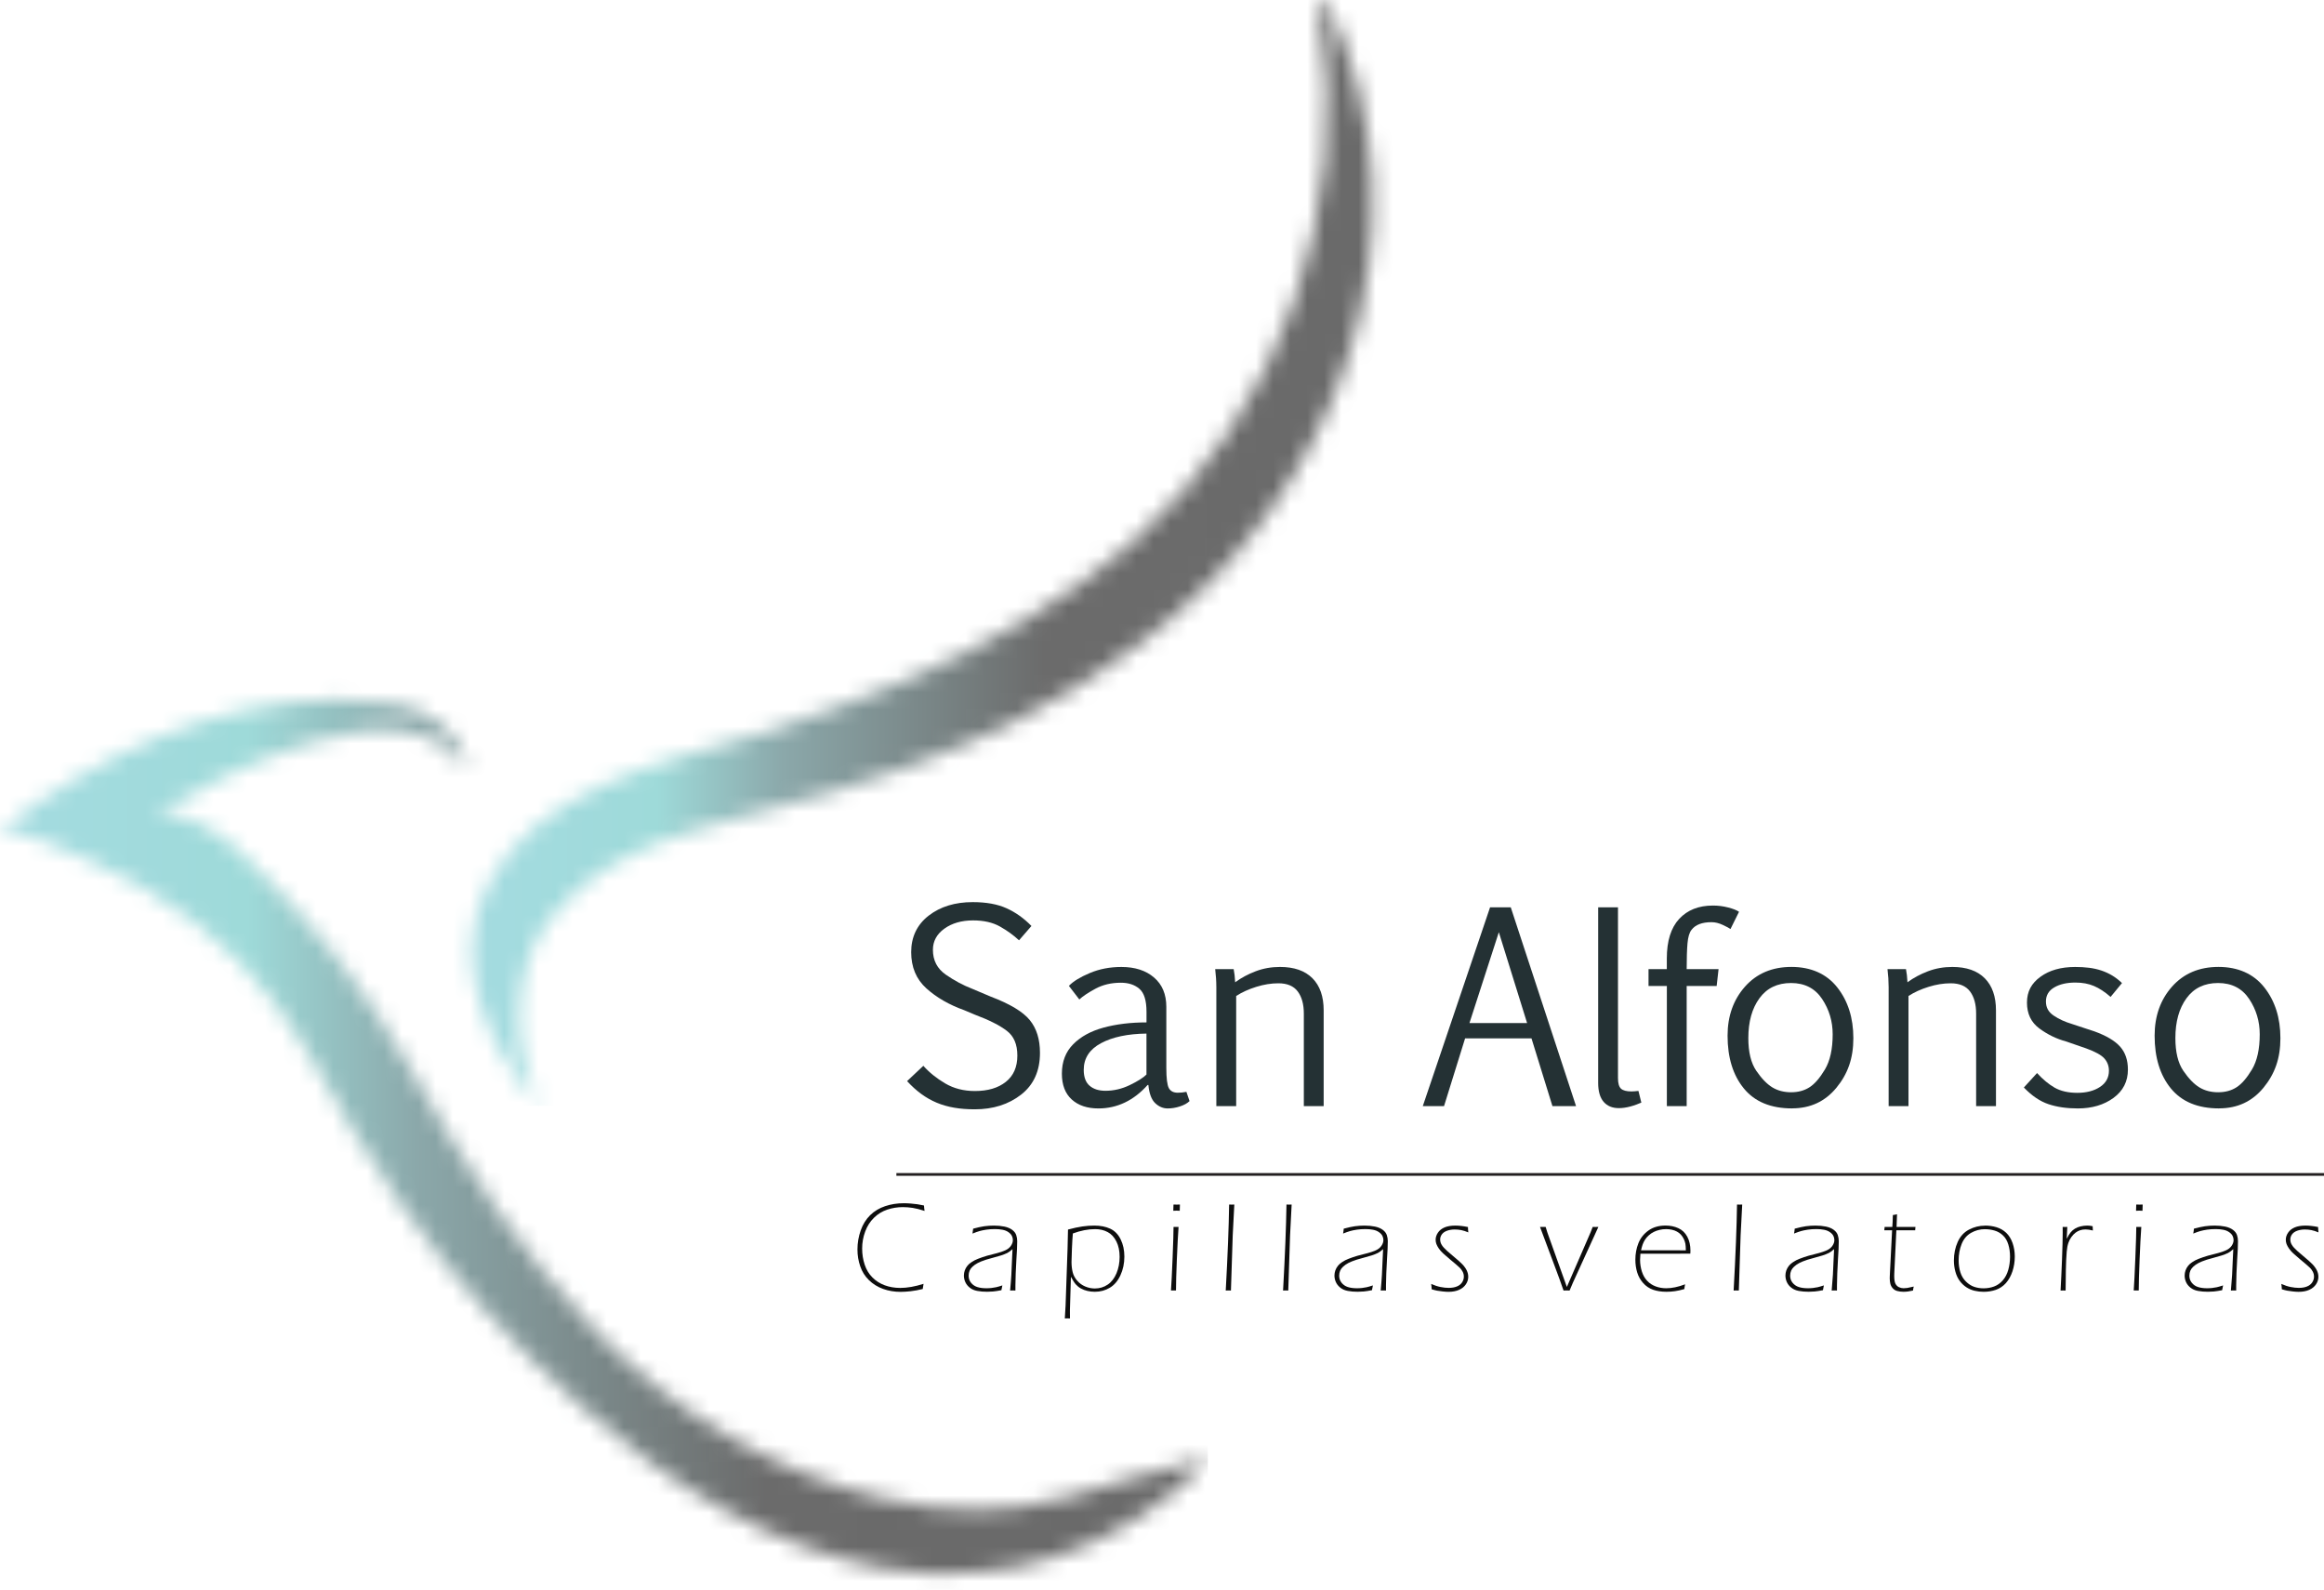 <svg width="136" height="93" viewBox="0 0 136 93" fill="none" xmlns="http://www.w3.org/2000/svg">
<g id="Logo" clip-path="url(#clip0_83_697)">
<g id="Clip path group">
<mask id="mask0_83_697" style="mask-type:luminance" maskUnits="userSpaceOnUse" x="27" y="0" width="54" height="65">
<g id="clippath">
<path id="Vector" d="M77.462 0.013C77.174 0.156 77.159 0.444 77.206 0.747C79.093 12.245 75.001 24.062 66.225 31.775C62.309 35.176 57.849 37.747 53.069 39.776C50.176 40.989 47.251 42.059 44.31 42.969C38.651 44.662 31.346 46.179 28.501 51.88C26.279 56.319 28.565 61.222 31.522 64.687C31.522 64.703 31.554 64.703 31.554 64.687C31.57 64.687 31.57 64.655 31.554 64.655C29.956 61.238 29.86 56.814 32.177 53.764C34.223 51.066 37.34 49.564 40.521 48.606C41.896 48.191 43.175 47.84 44.342 47.52C47.427 46.754 50.336 45.876 53.101 44.87C57.897 43.145 62.612 40.766 66.689 37.668C78.246 29.028 84.192 13.634 77.606 0.061C77.584 0.026 77.552 0 77.512 0C77.496 0 77.48 0.005 77.462 0.013Z" fill="white"/>
</g>
</mask>
<g mask="url(#mask0_83_697)">
<g id="Group">
<path id="Vector_2" d="M84.192 0H26.279V64.703H84.192V0Z" fill="url(#paint0_linear_83_697)"/>
</g>
</g>
</g>
<g id="Clip path group_2">
<mask id="mask1_83_697" style="mask-type:luminance" maskUnits="userSpaceOnUse" x="0" y="40" width="71" height="53">
<g id="clippath-1">
<path id="Vector_3" d="M0.048 48.574C-1.77491e-05 48.606 0.016 48.622 0.064 48.638C0.863 48.686 1.582 48.83 2.206 49.069C4.332 49.868 6.442 50.858 8.536 52.04C12.516 54.275 15.761 57.677 18.047 61.621C19.837 64.687 21.244 67.37 23.578 70.627C26.679 75.003 30.211 78.931 34.175 82.413C39.099 86.852 45.221 90.589 51.711 91.754C58.728 93 65.553 90.653 70.493 85.638C70.685 85.447 70.637 85.367 70.349 85.431C67.695 85.99 65.122 86.82 62.532 87.57C58.936 88.593 55.483 88.529 51.727 87.682C45.285 86.181 39.642 82.764 35.023 78.069C30.547 73.47 27.158 68.184 24.025 62.531C21.404 57.884 18.127 53.7 14.21 50.012C12.996 48.862 11.173 47.504 9.239 47.584C9.229 47.584 9.223 47.579 9.223 47.568V47.536C9.223 47.526 9.229 47.52 9.239 47.52C13.012 45.285 23.833 39.568 27.19 44.965C27.254 45.061 27.27 45.045 27.27 44.933C27.062 42.842 24.984 41.484 23.098 41.181C22.014 41.004 20.913 40.92 19.805 40.92C12.708 40.92 5.344 44.347 0.048 48.574Z" fill="white"/>
</g>
</mask>
<g mask="url(#mask1_83_697)">
<g id="Group_2">
<path id="Vector_4" d="M70.685 39.568H0V93H70.685V39.568Z" fill="url(#paint1_linear_83_697)"/>
</g>
</g>
</g>
<path id="Vector_5" d="M54.033 62.354C54.38 62.745 54.807 63.089 55.312 63.386C55.817 63.683 56.398 63.831 57.053 63.831C57.807 63.831 58.41 63.654 58.859 63.296C59.31 62.94 59.535 62.427 59.535 61.76C59.535 61.092 59.329 60.621 58.915 60.305C58.501 59.989 57.882 59.676 57.061 59.369L56.429 59.103C55.542 58.786 54.804 58.36 54.211 57.825C53.618 57.29 53.322 56.583 53.322 55.703C53.322 54.823 53.664 54.096 54.347 53.569C55.029 53.042 55.888 52.779 56.922 52.779C57.715 52.779 58.376 52.899 58.906 53.14C59.435 53.379 59.919 53.724 60.36 54.175L59.633 55.013C59.315 54.716 58.944 54.448 58.52 54.208C58.097 53.969 57.572 53.849 56.944 53.849C56.273 53.849 55.713 54.01 55.266 54.331C54.818 54.652 54.594 55.066 54.594 55.57C54.594 56.188 54.845 56.672 55.347 57.022C55.849 57.37 56.365 57.646 56.893 57.849L57.98 58.309C59.102 58.734 59.861 59.191 60.261 59.679C60.661 60.168 60.859 60.807 60.859 61.599C60.859 62.653 60.491 63.467 59.758 64.04C59.022 64.614 58.119 64.901 57.046 64.901C56.61 64.901 56.21 64.871 55.846 64.808C55.481 64.746 55.138 64.649 54.818 64.515C54.497 64.38 54.195 64.21 53.912 64.002C53.627 63.794 53.351 63.544 53.082 63.251L54.036 62.354H54.033Z" fill="#243134"/>
<path id="Vector_6" d="M62.553 57.678C62.803 57.416 63.21 57.166 63.773 56.929C64.335 56.691 64.953 56.573 65.624 56.573C66.421 56.573 67.059 56.779 67.534 57.19C68.014 57.6 68.253 58.172 68.253 58.905V62.475C68.253 63.084 68.303 63.478 68.4 63.659C68.498 63.839 68.672 63.93 68.921 63.93C69.088 63.93 69.257 63.913 69.428 63.879L69.612 64.42C69.479 64.55 69.292 64.653 69.049 64.732C68.806 64.812 68.568 64.85 68.333 64.85C68.065 64.85 67.82 64.748 67.603 64.542C67.385 64.336 67.251 63.981 67.203 63.477H67.158C66.752 63.932 66.308 64.275 65.825 64.505C65.343 64.735 64.828 64.85 64.28 64.85C63.623 64.85 63.103 64.676 62.718 64.326C62.333 63.976 62.141 63.473 62.141 62.816C62.141 62.113 62.361 61.54 62.803 61.094C63.244 60.648 63.835 60.324 64.58 60.121C65.325 59.919 66.163 59.816 67.093 59.816V59.194C67.093 58.536 66.954 58.087 66.677 57.851C66.401 57.613 66.04 57.495 65.594 57.495C65.031 57.495 64.534 57.613 64.102 57.847C63.67 58.082 63.357 58.291 63.162 58.475L62.553 57.681V57.678ZM67.093 60.47C65.992 60.484 65.103 60.672 64.43 61.033C63.757 61.394 63.42 61.915 63.42 62.592C63.42 63.012 63.533 63.322 63.762 63.52C63.989 63.718 64.299 63.817 64.69 63.817C65.18 63.817 65.656 63.705 66.115 63.483C66.575 63.261 66.901 63.055 67.091 62.867V60.47H67.093Z" fill="#243134"/>
<path id="Vector_7" d="M71.179 57.729C71.179 57.408 71.156 57.063 71.113 56.698H72.194C72.238 56.915 72.267 57.174 72.281 57.469C72.63 57.212 73.028 56.998 73.476 56.827C73.923 56.656 74.4 56.572 74.905 56.572C75.733 56.572 76.366 56.792 76.804 57.233C77.242 57.673 77.461 58.3 77.461 59.111V64.714H76.3V59.302C76.3 58.758 76.182 58.327 75.944 58.007C75.706 57.688 75.328 57.528 74.809 57.528C74.393 57.528 73.962 57.597 73.516 57.736C73.07 57.875 72.678 58.052 72.341 58.271V64.714H71.18V57.729H71.179Z" fill="#243134"/>
<path id="Vector_8" d="M87.198 53.084H88.41L92.231 64.716H90.849L89.623 60.752H85.737L84.504 64.716H83.261L87.198 53.084ZM85.993 59.853H89.365L87.712 54.539L85.993 59.853Z" fill="#243134"/>
<path id="Vector_9" d="M93.524 53.084H94.684V63.076C94.684 63.378 94.743 63.584 94.86 63.692C94.978 63.801 95.183 63.855 95.477 63.855C95.515 63.855 95.573 63.852 95.65 63.847C95.726 63.842 95.803 63.834 95.881 63.825L96.051 64.508C95.963 64.548 95.865 64.588 95.757 64.626C95.65 64.666 95.536 64.701 95.419 64.733C95.303 64.765 95.184 64.791 95.066 64.807C94.948 64.824 94.839 64.832 94.735 64.832C94.353 64.832 94.056 64.709 93.843 64.462C93.631 64.214 93.524 63.846 93.524 63.355V53.082V53.084Z" fill="#243134"/>
<path id="Vector_10" d="M97.542 56.698V56.075C97.542 55.051 97.784 54.279 98.266 53.76C98.749 53.24 99.406 52.98 100.239 52.98C100.543 52.98 100.838 53.017 101.128 53.092C101.417 53.165 101.63 53.25 101.767 53.344L101.268 54.353C101.195 54.299 101.044 54.219 100.816 54.112C100.589 54.005 100.368 53.953 100.159 53.953C99.606 53.953 99.216 54.101 98.99 54.398C98.863 54.556 98.784 54.821 98.752 55.192C98.72 55.562 98.704 56.065 98.704 56.699H100.57L100.459 57.686H98.704V64.716H97.544V57.686H96.471V56.699H97.544L97.542 56.698Z" fill="#243134"/>
<path id="Vector_11" d="M104.873 64.848C103.629 64.848 102.689 64.46 102.052 63.683C101.415 62.907 101.097 61.877 101.097 60.594C101.097 59.446 101.438 58.488 102.119 57.721C102.8 56.955 103.706 56.57 104.836 56.57C105.966 56.57 106.884 56.968 107.514 57.764C108.143 58.561 108.458 59.553 108.458 60.741C108.458 61.929 108.127 62.836 107.467 63.639C106.805 64.443 105.942 64.845 104.874 64.845M104.823 63.903C105.229 63.903 105.584 63.807 105.888 63.614C106.192 63.421 106.494 63.073 106.796 62.568C107.096 62.063 107.248 61.378 107.248 60.511C107.248 59.754 107.042 59.064 106.628 58.443C106.214 57.822 105.608 57.512 104.811 57.512C104.013 57.512 103.396 57.809 102.963 58.403C102.529 58.997 102.312 59.773 102.312 60.735C102.312 61.556 102.467 62.194 102.779 62.649C103.091 63.105 103.404 63.427 103.719 63.619C104.034 63.81 104.403 63.904 104.825 63.904" fill="#243134"/>
<path id="Vector_12" d="M110.522 57.729C110.522 57.408 110.5 57.063 110.456 56.698H111.537C111.58 56.915 111.61 57.174 111.625 57.469C111.973 57.212 112.371 56.998 112.819 56.827C113.266 56.656 113.743 56.572 114.248 56.572C115.076 56.572 115.709 56.792 116.147 57.233C116.585 57.673 116.804 58.3 116.804 59.111V64.714H115.643V59.302C115.643 58.758 115.525 58.327 115.287 58.007C115.049 57.688 114.672 57.528 114.152 57.528C113.736 57.528 113.305 57.597 112.859 57.736C112.413 57.875 112.021 58.052 111.684 58.271V64.714H110.523V57.729H110.522Z" fill="#243134"/>
<path id="Vector_13" d="M119.205 62.777C119.537 63.143 119.881 63.429 120.233 63.632C120.586 63.834 121.029 63.937 121.563 63.937C122.096 63.937 122.544 63.822 122.892 63.592C123.241 63.362 123.414 63.045 123.414 62.645C123.414 62.368 123.326 62.129 123.15 61.929C122.974 61.728 122.619 61.532 122.085 61.338C121.884 61.27 121.491 61.132 120.902 60.929C120.349 60.781 119.83 60.529 119.345 60.173C118.861 59.816 118.618 59.312 118.618 58.659C118.618 58.006 118.88 57.531 119.405 57.148C119.929 56.765 120.607 56.573 121.439 56.573C121.734 56.573 122.007 56.589 122.258 56.621C122.51 56.653 122.747 56.707 122.971 56.781C123.193 56.856 123.404 56.952 123.602 57.07C123.8 57.188 123.992 57.337 124.179 57.515L123.511 58.325C123.179 58.033 122.854 57.82 122.538 57.686C122.221 57.552 121.86 57.485 121.454 57.485C120.955 57.485 120.541 57.579 120.217 57.768C119.891 57.956 119.728 58.231 119.728 58.592C119.728 58.953 119.879 59.215 120.183 59.419C120.487 59.625 120.846 59.789 121.262 59.912C121.483 59.981 121.7 60.053 121.916 60.128C122.132 60.201 122.349 60.273 122.57 60.343C123.265 60.596 123.765 60.893 124.069 61.235C124.373 61.576 124.525 62.023 124.525 62.578C124.525 63.271 124.243 63.822 123.681 64.234C123.118 64.644 122.423 64.85 121.595 64.85C120.949 64.85 120.376 64.767 119.879 64.601C119.382 64.435 118.901 64.109 118.436 63.625L119.208 62.779L119.205 62.777Z" fill="#243134"/>
<path id="Vector_14" d="M129.863 64.848C128.62 64.848 127.68 64.46 127.042 63.683C126.406 62.907 126.088 61.877 126.088 60.594C126.088 59.446 126.428 58.488 127.109 57.721C127.79 56.955 128.697 56.57 129.827 56.57C130.957 56.57 131.874 56.968 132.504 57.764C133.134 58.561 133.449 59.553 133.449 60.741C133.449 61.929 133.118 62.836 132.458 63.639C131.796 64.443 130.933 64.845 129.865 64.845M129.814 63.903C130.22 63.903 130.575 63.807 130.878 63.614C131.182 63.421 131.484 63.073 131.786 62.568C132.087 62.063 132.239 61.378 132.239 60.511C132.239 59.754 132.033 59.064 131.619 58.443C131.205 57.822 130.599 57.512 129.801 57.512C129.003 57.512 128.386 57.809 127.953 58.403C127.52 58.997 127.303 59.773 127.303 60.735C127.303 61.556 127.458 62.194 127.769 62.649C128.081 63.105 128.394 63.427 128.709 63.619C129.024 63.81 129.393 63.904 129.815 63.904" fill="#243134"/>
<path id="Vector_15" d="M54.046 75.113C54.027 75.199 54.011 75.3 53.998 75.415C53.747 75.476 53.512 75.519 53.292 75.544C53.071 75.568 52.874 75.581 52.7 75.581C52.34 75.581 52 75.524 51.679 75.409C51.358 75.294 51.081 75.121 50.849 74.894C50.617 74.668 50.448 74.398 50.341 74.085C50.232 73.773 50.178 73.444 50.178 73.101C50.178 72.718 50.242 72.347 50.368 71.988C50.494 71.629 50.68 71.332 50.923 71.094C51.166 70.857 51.458 70.682 51.799 70.567C52.139 70.453 52.502 70.396 52.889 70.396C53.02 70.396 53.161 70.402 53.311 70.415C53.463 70.428 53.586 70.441 53.683 70.455C53.781 70.469 53.91 70.495 54.072 70.528C54.077 70.629 54.088 70.734 54.105 70.845C53.835 70.757 53.602 70.698 53.405 70.667C53.209 70.639 53.02 70.623 52.838 70.623C52.52 70.623 52.214 70.672 51.922 70.77C51.629 70.869 51.37 71.025 51.147 71.244C50.923 71.461 50.75 71.729 50.632 72.05C50.512 72.371 50.453 72.702 50.453 73.044C50.453 73.385 50.502 73.687 50.6 73.986C50.699 74.284 50.849 74.534 51.051 74.736C51.252 74.938 51.492 75.091 51.77 75.195C52.048 75.298 52.352 75.351 52.683 75.351C53.089 75.351 53.543 75.271 54.044 75.112" fill="#0D0D0D"/>
<path id="Vector_16" d="M56.909 72.172C56.926 72.089 56.939 71.993 56.949 71.884C57.2 71.816 57.417 71.768 57.601 71.742C57.785 71.717 57.972 71.704 58.162 71.704C58.381 71.704 58.584 71.723 58.773 71.761C58.961 71.8 59.115 71.864 59.233 71.953C59.353 72.042 59.431 72.144 59.47 72.261C59.508 72.378 59.527 72.494 59.527 72.614C59.527 72.734 59.523 72.892 59.514 73.08C59.507 73.269 59.494 73.47 59.479 73.686C59.465 73.901 59.45 74.171 59.439 74.495C59.427 74.818 59.422 75.051 59.422 75.193V75.503C59.358 75.501 59.305 75.5 59.267 75.5C59.225 75.5 59.172 75.5 59.112 75.503C59.147 75.127 59.171 74.823 59.184 74.589C59.198 74.356 59.208 74.104 59.217 73.836C59.225 73.567 59.238 73.315 59.252 73.082C59.176 73.146 59.118 73.194 59.077 73.224C59.036 73.254 58.992 73.281 58.944 73.307C58.896 73.331 58.838 73.357 58.771 73.382C58.704 73.408 58.642 73.43 58.586 73.449C58.53 73.468 58.392 73.507 58.175 73.566C57.958 73.625 57.803 73.668 57.708 73.698C57.497 73.767 57.333 73.832 57.218 73.893C57.093 73.96 56.987 74.034 56.904 74.114C56.831 74.184 56.776 74.259 56.743 74.337C56.703 74.43 56.684 74.53 56.684 74.636C56.684 74.795 56.731 74.933 56.827 75.051C56.923 75.169 57.045 75.252 57.19 75.298C57.337 75.346 57.513 75.37 57.719 75.37C57.823 75.37 57.922 75.365 58.018 75.354C58.114 75.343 58.204 75.329 58.29 75.31C58.375 75.29 58.498 75.257 58.658 75.204C58.635 75.297 58.618 75.391 58.602 75.484C58.402 75.524 58.24 75.547 58.117 75.559C57.993 75.57 57.876 75.575 57.766 75.575C57.559 75.575 57.369 75.559 57.194 75.527C57.019 75.495 56.872 75.433 56.754 75.338C56.636 75.246 56.548 75.137 56.492 75.014C56.436 74.891 56.407 74.762 56.407 74.628C56.407 74.524 56.425 74.425 56.458 74.328C56.492 74.23 56.546 74.138 56.616 74.05C56.676 73.976 56.754 73.907 56.853 73.844C56.968 73.765 57.096 73.698 57.237 73.646C57.4 73.582 57.574 73.523 57.759 73.468C57.81 73.454 58.014 73.401 58.368 73.31C58.528 73.269 58.678 73.216 58.822 73.154C58.965 73.091 59.075 73.004 59.155 72.892C59.233 72.78 59.273 72.667 59.273 72.552C59.273 72.469 59.254 72.387 59.217 72.311C59.18 72.234 59.115 72.16 59.019 72.092C58.925 72.023 58.808 71.975 58.667 71.948C58.527 71.921 58.38 71.908 58.224 71.908C58.045 71.908 57.878 71.919 57.719 71.943C57.563 71.967 57.43 71.994 57.321 72.025C57.213 72.055 57.077 72.105 56.912 72.17" fill="#0D0D0D"/>
<path id="Vector_17" d="M62.313 77.135L62.357 76.391L62.473 73.055L62.499 71.935C62.819 71.849 63.098 71.79 63.338 71.755C63.578 71.72 63.811 71.704 64.038 71.704C64.398 71.704 64.708 71.764 64.97 71.886C65.232 72.007 65.437 72.216 65.581 72.51C65.726 72.806 65.798 73.141 65.798 73.516C65.798 73.914 65.721 74.28 65.568 74.61C65.415 74.942 65.207 75.185 64.945 75.341C64.682 75.498 64.39 75.576 64.069 75.576C63.923 75.576 63.781 75.56 63.64 75.528C63.499 75.496 63.372 75.448 63.255 75.383C63.138 75.318 63.039 75.238 62.956 75.144C62.873 75.049 62.779 74.901 62.67 74.7L62.612 76.649V76.775C62.612 76.859 62.612 76.978 62.615 77.136C62.552 77.133 62.5 77.133 62.464 77.133C62.427 77.133 62.376 77.133 62.312 77.136M62.783 72.165C62.764 72.374 62.745 72.673 62.729 73.061C62.713 73.449 62.705 73.706 62.705 73.831C62.705 74.045 62.727 74.243 62.772 74.427C62.817 74.61 62.905 74.776 63.038 74.928C63.17 75.08 63.328 75.193 63.509 75.268C63.69 75.345 63.878 75.383 64.072 75.383C64.35 75.383 64.599 75.308 64.821 75.158C65.044 75.008 65.215 74.786 65.338 74.492C65.459 74.198 65.52 73.879 65.52 73.532C65.52 73.186 65.458 72.885 65.331 72.633C65.205 72.381 65.036 72.197 64.82 72.082C64.604 71.967 64.359 71.911 64.086 71.911C63.675 71.911 63.24 71.996 62.782 72.165" fill="#0D0D0D"/>
<path id="Vector_18" d="M68.525 75.503C68.552 75.134 68.584 74.492 68.621 73.575C68.658 72.659 68.675 72.061 68.675 71.781C68.739 71.784 68.787 71.784 68.821 71.784C68.858 71.784 68.907 71.784 68.969 71.781C68.936 72.247 68.901 72.884 68.869 73.689C68.835 74.495 68.819 75.099 68.819 75.501C68.755 75.498 68.706 75.498 68.672 75.498C68.639 75.498 68.589 75.498 68.525 75.501M68.661 70.837L68.672 70.473C68.734 70.476 68.797 70.476 68.861 70.476C68.925 70.476 68.987 70.476 69.049 70.473L69.038 70.837C68.978 70.832 68.913 70.829 68.85 70.829C68.786 70.829 68.723 70.832 68.661 70.837Z" fill="#0D0D0D"/>
<path id="Vector_19" d="M71.73 75.503C71.844 73.454 71.909 71.777 71.928 70.473C71.992 70.474 72.042 70.476 72.08 70.476C72.118 70.476 72.168 70.476 72.232 70.473L72.139 72.267L72.034 75.503C71.97 75.501 71.919 75.5 71.882 75.5C71.845 75.5 71.794 75.5 71.73 75.503Z" fill="#0D0D0D"/>
<path id="Vector_20" d="M75.085 75.503C75.199 73.454 75.264 71.777 75.284 70.473C75.347 70.474 75.399 70.476 75.435 70.476C75.472 70.476 75.523 70.476 75.587 70.473L75.495 72.267L75.389 75.503C75.325 75.501 75.274 75.5 75.237 75.5C75.2 75.5 75.149 75.5 75.085 75.503Z" fill="#0D0D0D"/>
<path id="Vector_21" d="M78.596 72.172C78.613 72.089 78.626 71.993 78.635 71.884C78.886 71.816 79.104 71.768 79.288 71.742C79.472 71.717 79.659 71.704 79.849 71.704C80.068 71.704 80.271 71.723 80.459 71.761C80.648 71.8 80.801 71.864 80.92 71.953C81.04 72.042 81.118 72.144 81.156 72.261C81.195 72.376 81.214 72.494 81.214 72.614C81.214 72.734 81.209 72.892 81.201 73.08C81.193 73.269 81.18 73.47 81.166 73.686C81.151 73.901 81.137 74.171 81.126 74.495C81.113 74.818 81.108 75.051 81.108 75.193V75.503C81.044 75.501 80.992 75.5 80.953 75.5C80.912 75.5 80.859 75.5 80.798 75.503C80.833 75.127 80.857 74.823 80.87 74.589C80.885 74.356 80.894 74.104 80.904 73.836C80.912 73.567 80.924 73.315 80.939 73.082C80.862 73.146 80.805 73.194 80.763 73.224C80.723 73.254 80.678 73.281 80.63 73.307C80.582 73.333 80.525 73.357 80.458 73.382C80.391 73.408 80.328 73.43 80.272 73.449C80.216 73.468 80.079 73.507 79.862 73.566C79.644 73.625 79.489 73.668 79.395 73.698C79.184 73.767 79.019 73.832 78.904 73.893C78.779 73.96 78.674 74.034 78.591 74.114C78.517 74.184 78.463 74.259 78.428 74.337C78.388 74.43 78.368 74.53 78.368 74.636C78.368 74.795 78.416 74.933 78.512 75.051C78.608 75.169 78.73 75.252 78.875 75.298C79.022 75.346 79.198 75.37 79.404 75.37C79.508 75.37 79.607 75.365 79.703 75.354C79.799 75.343 79.889 75.329 79.975 75.31C80.06 75.29 80.183 75.257 80.343 75.204C80.32 75.297 80.303 75.391 80.287 75.484C80.087 75.524 79.925 75.547 79.802 75.559C79.678 75.57 79.561 75.575 79.451 75.575C79.245 75.575 79.054 75.559 78.878 75.527C78.704 75.495 78.557 75.433 78.439 75.338C78.321 75.246 78.233 75.137 78.177 75.014C78.121 74.891 78.092 74.762 78.092 74.628C78.092 74.524 78.11 74.425 78.143 74.328C78.177 74.23 78.231 74.138 78.301 74.05C78.361 73.976 78.439 73.907 78.536 73.844C78.651 73.765 78.779 73.698 78.92 73.646C79.083 73.582 79.257 73.523 79.443 73.468C79.494 73.454 79.697 73.401 80.052 73.31C80.212 73.269 80.362 73.216 80.506 73.154C80.648 73.091 80.758 73.004 80.838 72.892C80.916 72.78 80.956 72.667 80.956 72.552C80.956 72.469 80.937 72.387 80.9 72.311C80.864 72.234 80.798 72.16 80.702 72.092C80.608 72.023 80.491 71.975 80.351 71.948C80.21 71.921 80.063 71.908 79.908 71.908C79.729 71.908 79.561 71.919 79.403 71.943C79.246 71.967 79.113 71.994 79.005 72.025C78.896 72.055 78.76 72.105 78.596 72.17" fill="#0D0D0D"/>
<path id="Vector_22" d="M83.781 75.429C83.776 75.311 83.767 75.207 83.751 75.116C83.946 75.203 84.128 75.263 84.3 75.297C84.473 75.332 84.63 75.348 84.772 75.348C84.961 75.348 85.124 75.321 85.256 75.266C85.391 75.212 85.491 75.132 85.56 75.027C85.629 74.921 85.664 74.811 85.664 74.695C85.664 74.644 85.659 74.594 85.648 74.546C85.637 74.498 85.619 74.451 85.595 74.403C85.571 74.355 85.543 74.31 85.512 74.27C85.482 74.23 85.439 74.184 85.383 74.133C85.327 74.082 85.263 74.024 85.189 73.96C85.116 73.896 85.001 73.799 84.842 73.67C84.686 73.54 84.555 73.427 84.454 73.333C84.352 73.238 84.267 73.143 84.2 73.045C84.133 72.948 84.085 72.858 84.056 72.778C84.027 72.697 84.013 72.616 84.013 72.533C84.013 72.391 84.058 72.251 84.147 72.119C84.237 71.985 84.366 71.883 84.534 71.811C84.702 71.739 84.916 71.704 85.173 71.704C85.389 71.704 85.634 71.733 85.904 71.788C85.907 71.897 85.913 72.001 85.926 72.101C85.769 72.036 85.629 71.99 85.504 71.967C85.379 71.943 85.253 71.932 85.127 71.932C84.967 71.932 84.82 71.956 84.684 72.004C84.548 72.052 84.448 72.122 84.38 72.213C84.313 72.306 84.278 72.405 84.278 72.513C84.278 72.573 84.286 72.627 84.3 72.68C84.315 72.731 84.339 72.783 84.371 72.836C84.403 72.889 84.444 72.943 84.494 72.997C84.545 73.052 84.609 73.115 84.689 73.189C84.769 73.261 84.884 73.361 85.036 73.487C85.188 73.614 85.299 73.71 85.373 73.775C85.447 73.84 85.51 73.9 85.563 73.954C85.616 74.008 85.667 74.067 85.715 74.133C85.763 74.198 85.802 74.26 85.832 74.323C85.861 74.385 85.883 74.446 85.899 74.51C85.913 74.572 85.921 74.636 85.921 74.7C85.921 74.855 85.875 75 85.785 75.137C85.694 75.275 85.562 75.383 85.389 75.461C85.216 75.54 85.007 75.579 84.764 75.579C84.673 75.579 84.559 75.572 84.424 75.557C84.288 75.543 84.177 75.527 84.096 75.511C84.013 75.495 83.91 75.469 83.784 75.431" fill="#0D0D0D"/>
<path id="Vector_23" d="M91.498 75.503C91.361 75.102 91.2 74.656 91.014 74.165L90.121 71.781C90.184 71.784 90.239 71.784 90.285 71.784C90.335 71.784 90.389 71.784 90.451 71.781L90.547 72.093C90.567 72.153 90.587 72.212 90.61 72.271L91.692 75.294L93.082 72.095L93.204 71.782C93.268 71.785 93.324 71.785 93.37 71.785C93.42 71.785 93.474 71.785 93.537 71.782L92.052 75.032L91.852 75.503C91.791 75.501 91.732 75.5 91.674 75.5C91.617 75.5 91.559 75.5 91.497 75.503" fill="#0D0D0D"/>
<path id="Vector_24" d="M98.612 75.139C98.592 75.231 98.576 75.324 98.567 75.418C98.362 75.477 98.18 75.519 98.017 75.541C97.856 75.565 97.689 75.576 97.52 75.576C97.224 75.576 96.964 75.536 96.737 75.457C96.51 75.377 96.315 75.244 96.152 75.059C95.989 74.874 95.873 74.666 95.805 74.434C95.736 74.203 95.701 73.959 95.701 73.698C95.701 73.357 95.76 73.037 95.878 72.739C95.996 72.44 96.19 72.192 96.462 71.996C96.732 71.8 97.067 71.702 97.469 71.702C97.744 71.702 97.993 71.753 98.217 71.856C98.441 71.958 98.615 72.124 98.74 72.355C98.864 72.587 98.925 72.86 98.925 73.178C98.925 73.237 98.922 73.293 98.917 73.347L95.996 73.35C95.984 73.51 95.977 73.63 95.977 73.711C95.977 73.944 96.013 74.169 96.081 74.388C96.15 74.607 96.254 74.789 96.393 74.936C96.532 75.083 96.698 75.191 96.893 75.263C97.088 75.335 97.293 75.37 97.51 75.37C97.84 75.37 98.207 75.294 98.612 75.139ZM96.03 73.149L98.656 73.152C98.653 72.983 98.644 72.852 98.628 72.761C98.61 72.67 98.578 72.577 98.532 72.481C98.485 72.386 98.429 72.303 98.364 72.232C98.298 72.162 98.223 72.103 98.135 72.055C98.047 72.007 97.95 71.971 97.841 71.947C97.733 71.923 97.619 71.91 97.502 71.91C97.371 71.91 97.243 71.924 97.119 71.954C96.992 71.983 96.879 72.025 96.775 72.076C96.671 72.127 96.575 72.194 96.486 72.274C96.396 72.354 96.323 72.44 96.263 72.534C96.206 72.627 96.161 72.716 96.131 72.801C96.1 72.885 96.067 73.002 96.033 73.149" fill="#0D0D0D"/>
<path id="Vector_25" d="M101.452 75.503C101.566 73.454 101.631 71.777 101.65 70.473C101.714 70.474 101.765 70.476 101.802 70.476C101.839 70.476 101.89 70.476 101.954 70.473L101.861 72.267L101.756 75.503C101.692 75.501 101.641 75.5 101.604 75.5C101.567 75.5 101.516 75.5 101.452 75.503Z" fill="#0D0D0D"/>
<path id="Vector_26" d="M104.986 72.172C105.004 72.089 105.017 71.993 105.026 71.884C105.277 71.816 105.495 71.768 105.679 71.742C105.862 71.717 106.049 71.704 106.24 71.704C106.459 71.704 106.662 71.723 106.85 71.761C107.039 71.8 107.192 71.864 107.311 71.953C107.43 72.042 107.509 72.144 107.547 72.261C107.585 72.376 107.605 72.494 107.605 72.614C107.605 72.734 107.6 72.892 107.592 73.08C107.584 73.269 107.571 73.47 107.557 73.686C107.542 73.901 107.528 74.171 107.517 74.495C107.504 74.818 107.499 75.051 107.499 75.193V75.503C107.435 75.501 107.382 75.5 107.344 75.5C107.303 75.5 107.25 75.5 107.189 75.503C107.224 75.127 107.248 74.823 107.261 74.589C107.275 74.356 107.285 74.104 107.295 73.836C107.303 73.567 107.315 73.315 107.33 73.082C107.253 73.146 107.195 73.194 107.154 73.224C107.114 73.254 107.069 73.281 107.021 73.307C106.973 73.333 106.916 73.357 106.849 73.382C106.781 73.408 106.719 73.43 106.663 73.449C106.607 73.468 106.47 73.507 106.252 73.566C106.035 73.625 105.88 73.668 105.786 73.698C105.575 73.767 105.41 73.832 105.295 73.893C105.17 73.96 105.065 74.034 104.982 74.114C104.908 74.184 104.854 74.259 104.819 74.337C104.779 74.43 104.759 74.53 104.759 74.636C104.759 74.795 104.807 74.933 104.903 75.051C104.999 75.169 105.121 75.252 105.266 75.298C105.413 75.346 105.589 75.37 105.795 75.37C105.899 75.37 105.998 75.365 106.094 75.354C106.19 75.343 106.28 75.329 106.366 75.31C106.451 75.29 106.574 75.257 106.733 75.204C106.711 75.297 106.694 75.391 106.678 75.484C106.478 75.524 106.316 75.547 106.193 75.559C106.069 75.57 105.952 75.575 105.842 75.575C105.635 75.575 105.445 75.559 105.269 75.527C105.095 75.495 104.948 75.433 104.83 75.338C104.711 75.246 104.624 75.137 104.568 75.014C104.512 74.891 104.483 74.762 104.483 74.628C104.483 74.524 104.5 74.425 104.534 74.328C104.568 74.23 104.622 74.138 104.692 74.05C104.751 73.976 104.83 73.907 104.927 73.844C105.042 73.765 105.17 73.698 105.311 73.646C105.474 73.582 105.648 73.523 105.834 73.468C105.885 73.454 106.088 73.401 106.443 73.31C106.602 73.269 106.753 73.216 106.897 73.154C107.039 73.091 107.149 73.004 107.229 72.892C107.307 72.78 107.347 72.667 107.347 72.552C107.347 72.469 107.328 72.387 107.291 72.311C107.255 72.234 107.189 72.16 107.093 72.092C106.999 72.023 106.882 71.975 106.741 71.948C106.601 71.921 106.454 71.908 106.299 71.908C106.12 71.908 105.952 71.919 105.794 71.943C105.637 71.967 105.504 71.994 105.396 72.025C105.287 72.055 105.151 72.105 104.986 72.17" fill="#0D0D0D"/>
<path id="Vector_27" d="M111.992 75.271C111.973 75.345 111.957 75.423 111.948 75.503C111.748 75.552 111.566 75.576 111.398 75.576C111.257 75.576 111.132 75.56 111.024 75.53C110.915 75.5 110.826 75.444 110.757 75.364C110.688 75.284 110.643 75.196 110.621 75.099C110.599 75.001 110.587 74.898 110.587 74.787C110.587 74.768 110.587 74.736 110.589 74.695C110.589 74.653 110.594 74.561 110.602 74.418L110.725 71.98H110.269C110.279 71.913 110.285 71.847 110.288 71.781H110.739C110.752 71.626 110.762 71.394 110.77 71.087C110.862 71.075 110.944 71.059 111.013 71.04C110.995 71.437 110.987 71.685 110.987 71.781H112.093C112.084 71.847 112.077 71.913 112.076 71.98H110.974L110.853 74.505L110.85 74.655C110.85 74.861 110.874 75.011 110.921 75.104C110.969 75.196 111.037 75.265 111.124 75.306C111.212 75.348 111.302 75.369 111.396 75.369C111.463 75.369 111.534 75.364 111.609 75.353C111.684 75.341 111.813 75.314 111.994 75.27" fill="#0D0D0D"/>
<path id="Vector_28" d="M116.172 71.704C116.401 71.704 116.623 71.736 116.836 71.8C117.05 71.864 117.239 71.972 117.402 72.125C117.565 72.279 117.689 72.48 117.776 72.727C117.862 72.975 117.905 73.238 117.905 73.516C117.905 73.817 117.859 74.104 117.769 74.379C117.678 74.653 117.549 74.883 117.383 75.07C117.215 75.255 117.02 75.386 116.794 75.463C116.569 75.54 116.331 75.578 116.077 75.578C115.899 75.578 115.725 75.557 115.554 75.517C115.383 75.477 115.223 75.409 115.074 75.313C114.926 75.217 114.795 75.092 114.683 74.941C114.571 74.789 114.486 74.609 114.429 74.399C114.371 74.19 114.342 73.973 114.342 73.748C114.342 73.352 114.416 72.991 114.564 72.662C114.711 72.335 114.932 72.092 115.226 71.939C115.52 71.784 115.835 71.707 116.172 71.707M116.164 71.913C115.872 71.913 115.6 71.985 115.349 72.127C115.098 72.269 114.914 72.486 114.796 72.778C114.678 73.071 114.619 73.39 114.619 73.74C114.619 73.986 114.652 74.216 114.719 74.431C114.787 74.647 114.895 74.829 115.046 74.977C115.196 75.126 115.357 75.228 115.53 75.287C115.703 75.345 115.886 75.374 116.078 75.374C116.297 75.374 116.502 75.338 116.694 75.266C116.885 75.196 117.055 75.076 117.2 74.91C117.347 74.743 117.454 74.538 117.523 74.296C117.592 74.053 117.627 73.796 117.627 73.523C117.627 73.27 117.594 73.032 117.526 72.81C117.459 72.588 117.354 72.41 117.211 72.277C117.069 72.143 116.906 72.049 116.724 71.996C116.542 71.942 116.355 71.915 116.163 71.915" fill="#0D0D0D"/>
<path id="Vector_29" d="M120.584 75.503C120.613 74.984 120.642 74.375 120.669 73.676C120.696 72.977 120.709 72.454 120.709 72.114L120.706 71.782C120.755 71.785 120.8 71.785 120.842 71.785C120.886 71.785 120.931 71.785 120.978 71.782L120.944 72.478C121.027 72.311 121.105 72.184 121.176 72.098C121.248 72.012 121.331 71.94 121.425 71.883C121.519 71.825 121.63 71.78 121.758 71.75C121.884 71.72 122.017 71.704 122.154 71.704C122.255 71.704 122.357 71.717 122.461 71.74C122.461 71.824 122.466 71.908 122.475 71.991C122.311 71.95 122.168 71.929 122.047 71.929C121.925 71.929 121.823 71.945 121.727 71.977C121.633 72.009 121.543 72.055 121.462 72.117C121.379 72.178 121.299 72.263 121.22 72.37C121.142 72.477 121.083 72.59 121.043 72.711C120.994 72.852 120.96 73.023 120.944 73.224C120.918 73.539 120.901 73.896 120.894 74.3C120.885 74.843 120.88 75.244 120.88 75.504C120.816 75.503 120.767 75.501 120.731 75.501C120.696 75.501 120.647 75.501 120.583 75.504" fill="#0D0D0D"/>
<path id="Vector_30" d="M124.865 75.503C124.892 75.134 124.924 74.492 124.961 73.575C124.998 72.659 125.015 72.061 125.015 71.781C125.079 71.784 125.127 71.784 125.161 71.784C125.198 71.784 125.247 71.784 125.309 71.781C125.276 72.247 125.241 72.884 125.209 73.689C125.175 74.495 125.159 75.099 125.159 75.501C125.095 75.498 125.046 75.498 125.012 75.498C124.979 75.498 124.929 75.498 124.865 75.501M125.001 70.837L125.012 70.473C125.074 70.476 125.137 70.476 125.201 70.476C125.265 70.476 125.327 70.476 125.389 70.473L125.378 70.837C125.317 70.832 125.253 70.829 125.19 70.829C125.126 70.829 125.063 70.832 125.001 70.837Z" fill="#0D0D0D"/>
<path id="Vector_31" d="M128.348 72.172C128.366 72.089 128.378 71.993 128.388 71.884C128.639 71.816 128.856 71.768 129.04 71.742C129.224 71.717 129.411 71.704 129.601 71.704C129.82 71.704 130.023 71.723 130.212 71.761C130.401 71.8 130.554 71.864 130.672 71.953C130.792 72.042 130.87 72.144 130.909 72.261C130.947 72.376 130.966 72.494 130.966 72.614C130.966 72.734 130.962 72.892 130.954 73.08C130.946 73.269 130.933 73.47 130.918 73.686C130.904 73.901 130.89 74.171 130.878 74.495C130.866 74.818 130.861 75.051 130.861 75.193V75.503C130.797 75.501 130.744 75.5 130.706 75.5C130.664 75.5 130.612 75.5 130.551 75.503C130.586 75.127 130.61 74.823 130.623 74.589C130.637 74.356 130.647 74.104 130.656 73.836C130.664 73.567 130.677 73.315 130.691 73.082C130.615 73.146 130.557 73.194 130.516 73.224C130.476 73.254 130.431 73.281 130.383 73.307C130.335 73.331 130.277 73.357 130.21 73.382C130.143 73.408 130.081 73.43 130.025 73.449C129.969 73.468 129.831 73.507 129.614 73.566C129.397 73.625 129.242 73.668 129.147 73.698C128.936 73.767 128.772 73.832 128.657 73.893C128.532 73.96 128.426 74.034 128.343 74.114C128.27 74.184 128.215 74.259 128.18 74.337C128.14 74.43 128.121 74.53 128.121 74.636C128.121 74.795 128.169 74.933 128.265 75.051C128.361 75.169 128.482 75.252 128.628 75.298C128.775 75.346 128.951 75.37 129.157 75.37C129.261 75.37 129.36 75.365 129.456 75.354C129.552 75.343 129.643 75.329 129.728 75.31C129.812 75.29 129.935 75.257 130.095 75.204C130.073 75.297 130.055 75.391 130.039 75.484C129.839 75.524 129.678 75.547 129.555 75.559C129.43 75.57 129.314 75.575 129.203 75.575C128.997 75.575 128.807 75.559 128.631 75.527C128.457 75.495 128.31 75.433 128.191 75.338C128.073 75.246 127.985 75.137 127.929 75.014C127.873 74.891 127.845 74.762 127.845 74.628C127.845 74.524 127.862 74.425 127.896 74.328C127.929 74.23 127.984 74.138 128.054 74.05C128.113 73.976 128.191 73.907 128.289 73.844C128.404 73.765 128.532 73.698 128.673 73.646C128.836 73.582 129.01 73.523 129.195 73.468C129.246 73.454 129.449 73.401 129.804 73.31C129.964 73.269 130.116 73.216 130.258 73.154C130.401 73.091 130.511 73.004 130.591 72.892C130.669 72.78 130.709 72.667 130.709 72.552C130.709 72.469 130.69 72.387 130.653 72.311C130.616 72.234 130.551 72.16 130.455 72.092C130.361 72.023 130.244 71.975 130.103 71.948C129.963 71.921 129.816 71.908 129.66 71.908C129.481 71.908 129.314 71.919 129.155 71.943C128.999 71.967 128.866 71.994 128.757 72.025C128.649 72.055 128.513 72.105 128.348 72.17" fill="#0D0D0D"/>
<path id="Vector_32" d="M133.532 75.429C133.527 75.311 133.518 75.207 133.502 75.116C133.697 75.203 133.879 75.263 134.051 75.297C134.224 75.332 134.381 75.348 134.523 75.348C134.712 75.348 134.875 75.321 135.007 75.266C135.142 75.212 135.242 75.132 135.311 75.027C135.38 74.921 135.415 74.811 135.415 74.695C135.415 74.644 135.41 74.594 135.399 74.546C135.388 74.498 135.37 74.451 135.346 74.403C135.322 74.355 135.293 74.31 135.263 74.27C135.233 74.23 135.19 74.184 135.134 74.133C135.078 74.082 135.014 74.024 134.94 73.96C134.867 73.896 134.752 73.799 134.593 73.67C134.437 73.54 134.306 73.427 134.205 73.333C134.103 73.238 134.018 73.143 133.951 73.045C133.884 72.948 133.836 72.858 133.807 72.778C133.778 72.697 133.764 72.616 133.764 72.533C133.764 72.391 133.808 72.251 133.898 72.119C133.988 71.985 134.117 71.883 134.285 71.811C134.453 71.739 134.667 71.704 134.924 71.704C135.14 71.704 135.385 71.733 135.655 71.788C135.658 71.897 135.664 72.001 135.677 72.101C135.52 72.036 135.38 71.99 135.255 71.967C135.13 71.943 135.004 71.932 134.878 71.932C134.718 71.932 134.571 71.956 134.435 72.004C134.299 72.052 134.199 72.122 134.131 72.213C134.064 72.306 134.029 72.405 134.029 72.513C134.029 72.573 134.037 72.627 134.051 72.68C134.066 72.731 134.09 72.783 134.122 72.836C134.154 72.889 134.195 72.943 134.245 72.997C134.296 73.052 134.36 73.115 134.44 73.189C134.52 73.261 134.635 73.361 134.787 73.487C134.939 73.614 135.051 73.71 135.124 73.775C135.198 73.84 135.262 73.9 135.314 73.954C135.367 74.008 135.418 74.067 135.466 74.133C135.514 74.198 135.552 74.26 135.583 74.323C135.612 74.385 135.634 74.446 135.65 74.51C135.664 74.572 135.672 74.636 135.672 74.7C135.672 74.855 135.626 75 135.536 75.137C135.445 75.275 135.313 75.383 135.14 75.461C134.967 75.54 134.758 75.579 134.515 75.579C134.424 75.579 134.31 75.572 134.175 75.557C134.039 75.543 133.928 75.527 133.847 75.511C133.764 75.495 133.661 75.469 133.535 75.431" fill="#0D0D0D"/>
<path id="Vector_33" d="M136.002 68.631H52.456V68.791H136.002V68.631Z" fill="#231F20"/>
</g>
<defs>
<linearGradient id="paint0_linear_83_697" x1="27.377" y1="31.749" x2="80.109" y2="31.749" gradientUnits="userSpaceOnUse">
<stop stop-color="#A4DBE0"/>
<stop offset="0.01" stop-color="#A4DBE0"/>
<stop offset="0.21" stop-color="#9EDAD9"/>
<stop offset="0.35" stop-color="#8BA8AA"/>
<stop offset="0.64" stop-color="#6B6B6B"/>
<stop offset="1" stop-color="#6A6A6A"/>
</linearGradient>
<linearGradient id="paint1_linear_83_697" x1="-0.326" y1="66.384" x2="70.263" y2="66.384" gradientUnits="userSpaceOnUse">
<stop stop-color="#A4DBE0"/>
<stop offset="0.01" stop-color="#A4DBE0"/>
<stop offset="0.21" stop-color="#9EDAD9"/>
<stop offset="0.35" stop-color="#8BA8AA"/>
<stop offset="0.64" stop-color="#6B6B6B"/>
<stop offset="0.79" stop-color="#6A6A6A"/>
<stop offset="1" stop-color="#6A6A6A"/>
</linearGradient>
<clipPath id="clip0_83_697">
<rect width="136" height="93" fill="white"/>
</clipPath>
</defs>
</svg>
